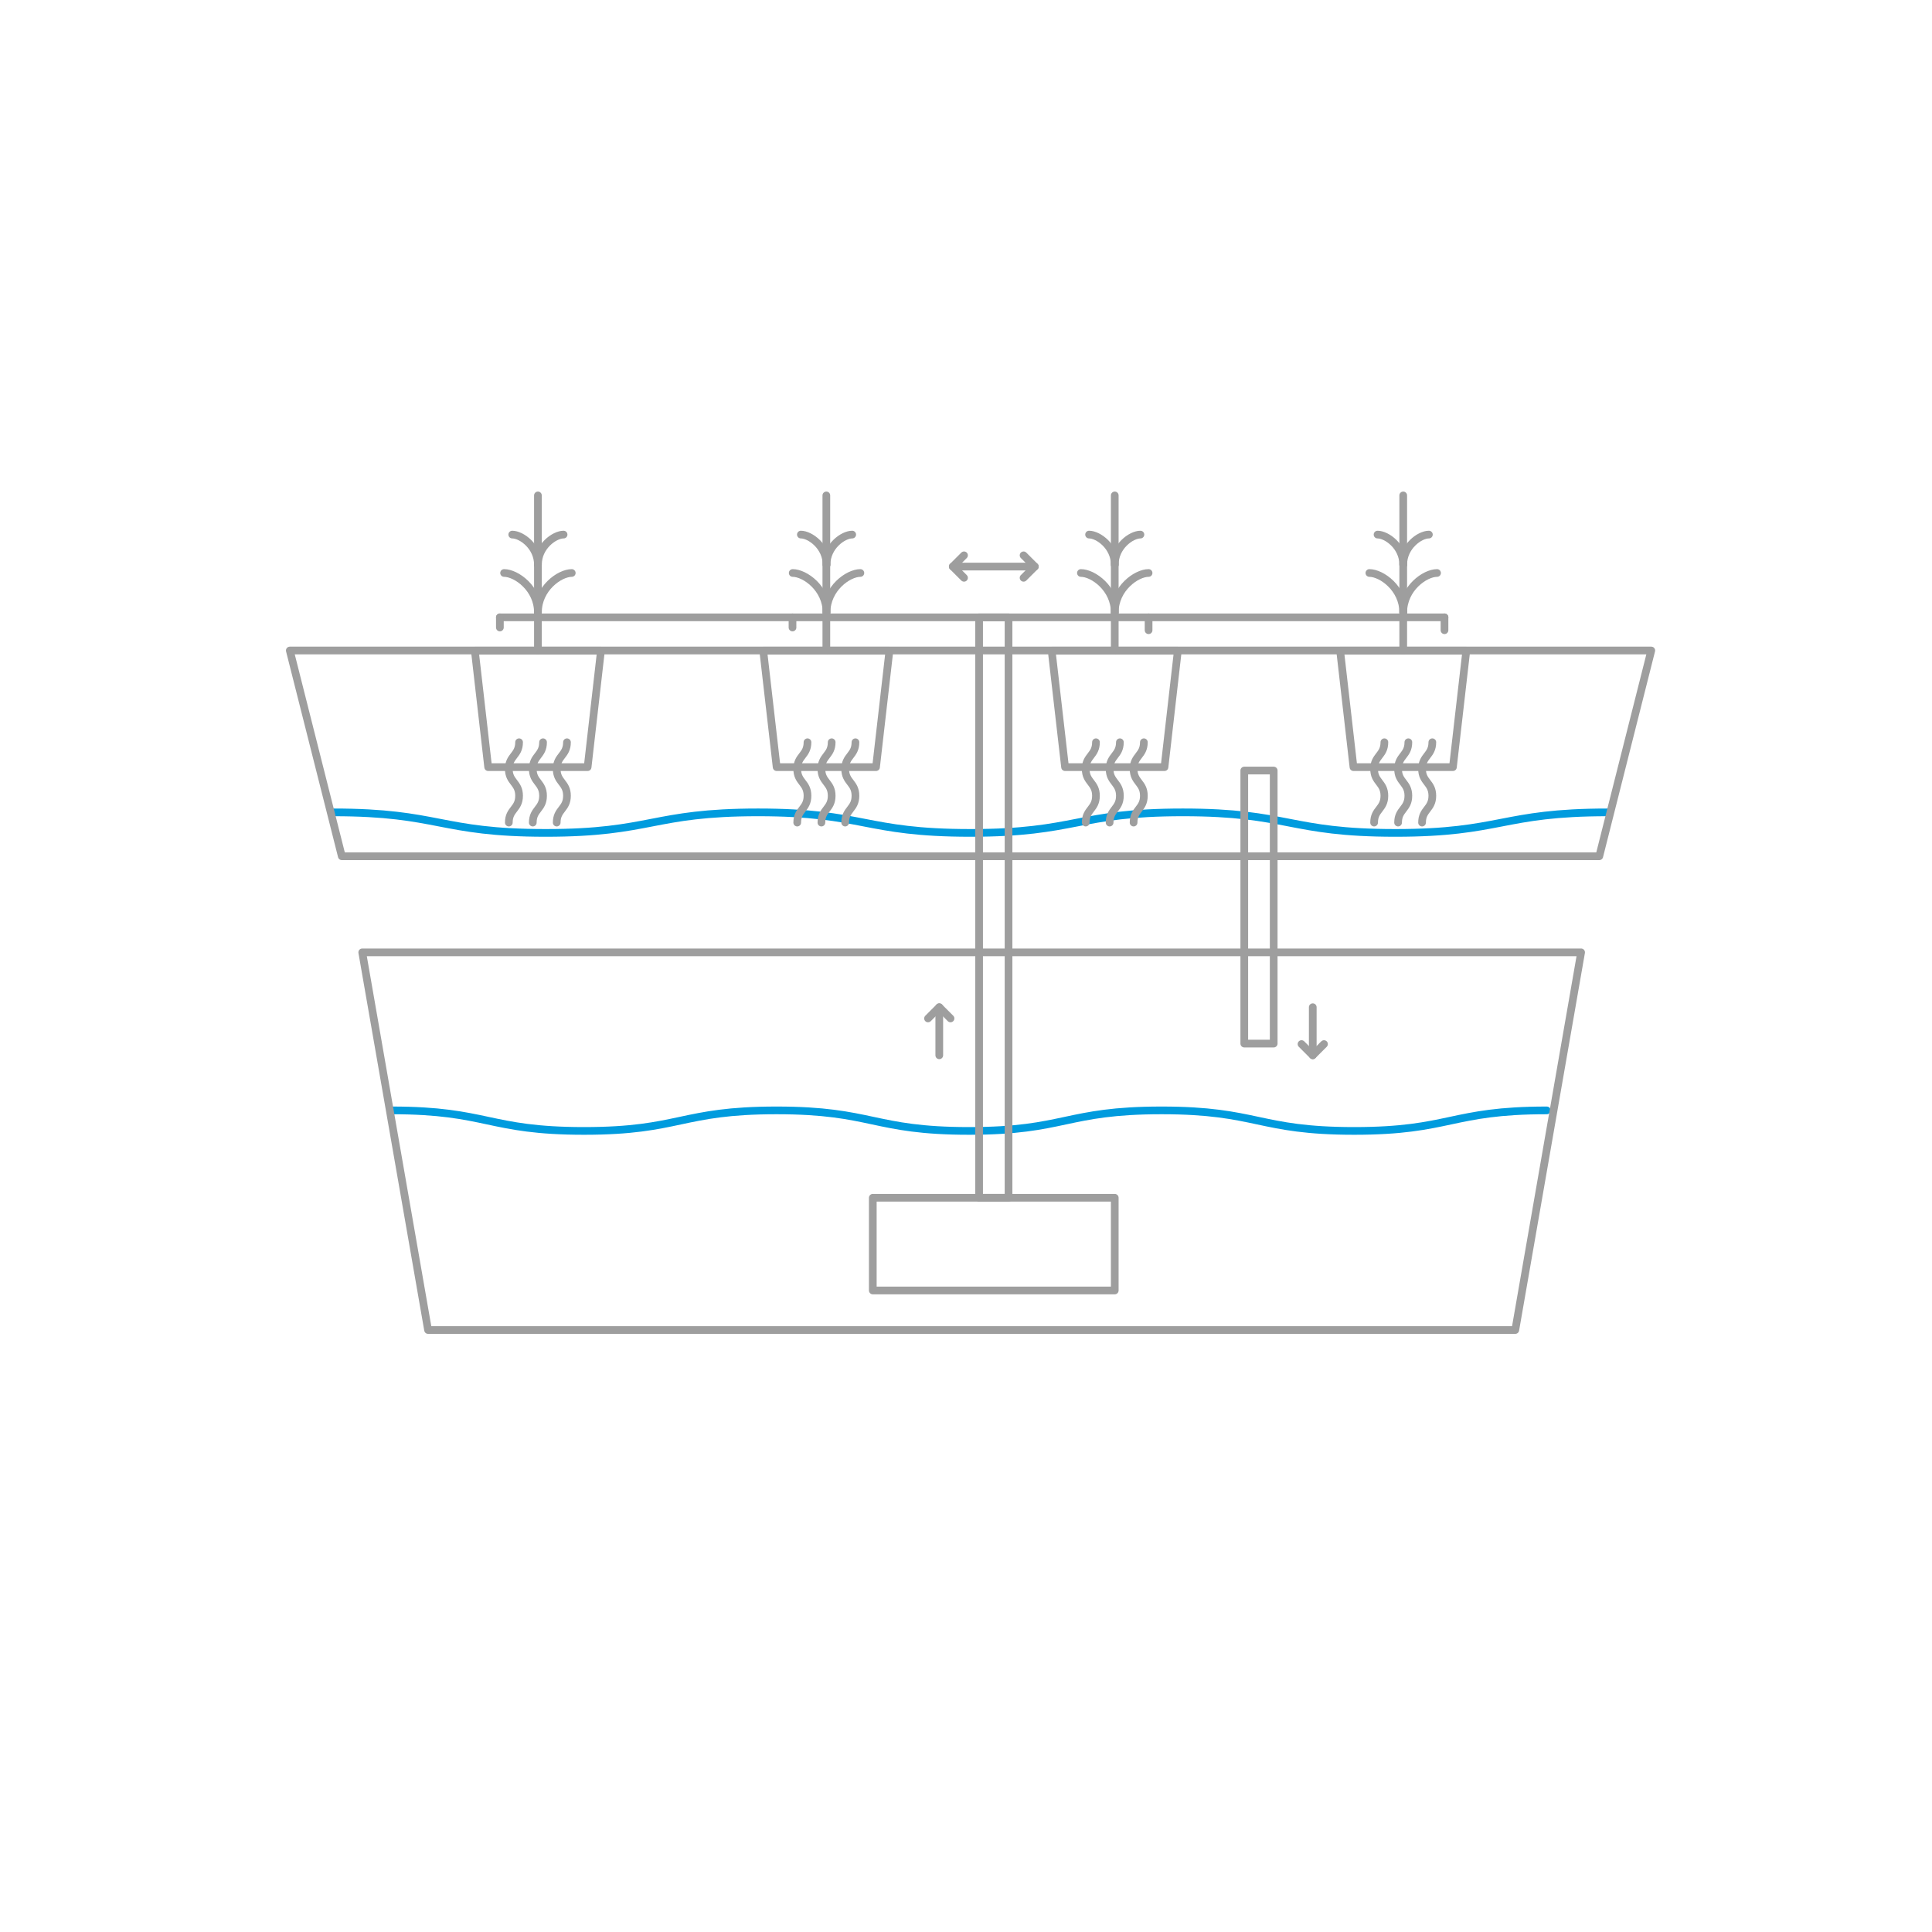<?xml version="1.0" encoding="utf-8" ?>
<!DOCTYPE svg PUBLIC "-//W3C//DTD SVG 1.1//EN" "http://www.w3.org/Graphics/SVG/1.1/DTD/svg11.dtd">
<svg xmlns="http://www.w3.org/2000/svg" id="Layer_1" data-name="Layer 1" viewBox="0 0 376.33 376.33"><defs><style>.cls-1,.cls-2{fill:none;stroke-linecap:round;stroke-linejoin:round;stroke-width:1.5px;}.cls-1{stroke:#009bde;}.cls-2{stroke:#9e9e9e;}</style></defs><title>BOTDrip Feed</title><path class="cls-1" d="M76.27,216.29c18.75,0,18.75,4,37.5,4s18.75-4,37.5-4,18.75,4,37.5,4,18.75-4,37.5-4,18.75,4,37.51,4,18.75-4,37.51-4"/><path class="cls-1" d="M64.92,158.24c20.69,0,20.69,4,41.37,4s20.69-4,41.37-4,20.69,4,41.38,4,20.69-4,41.37-4,20.69,4,41.38,4,20.69-4,41.38-4"/><polygon class="cls-2" points="295.16 259.07 83.38 259.07 70.56 185.51 307.98 185.51 295.16 259.07"/><rect class="cls-2" x="170.01" y="233.31" width="47.13" height="18.06"/><rect class="cls-2" x="190.72" y="120.25" width="5.73" height="113.06"/><rect class="cls-2" x="242.37" y="150.09" width="5.73" height="53.19"/><polygon class="cls-2" points="311.52 166.79 66.58 166.79 56.45 126.71 321.65 126.71 311.52 166.79"/><polygon class="cls-2" points="114.46 149.43 95.09 149.43 92.49 126.74 117.06 126.74 114.46 149.43"/><line class="cls-2" x1="104.78" y1="126.74" x2="104.78" y2="96.5"/><path class="cls-2" d="M104.78,119.3c0-4.69,4.22-7.69,6.59-7.69"/><path class="cls-2" d="M104.78,110c0-3.58,3.22-5.87,5-5.87"/><path class="cls-2" d="M104.78,119.3c0-4.69-4.22-7.69-6.59-7.69"/><path class="cls-2" d="M104.78,110c0-3.58-3.22-5.87-5-5.87"/><path class="cls-2" d="M101.11,144.58c0,2.61-2,2.61-2,5.21s2,2.61,2,5.22-2,2.61-2,5.22"/><path class="cls-2" d="M105.78,144.58c0,2.61-2,2.61-2,5.21s2,2.61,2,5.22-2,2.61-2,5.22"/><path class="cls-2" d="M110.44,144.58c0,2.61-2,2.61-2,5.21s2,2.61,2,5.22-2,2.61-2,5.22"/><polygon class="cls-2" points="170.64 149.43 151.28 149.43 148.67 126.74 173.25 126.74 170.64 149.43"/><line class="cls-2" x1="160.96" y1="126.74" x2="160.96" y2="96.5"/><path class="cls-2" d="M161,119.3c0-4.69,4.22-7.69,6.59-7.69"/><path class="cls-2" d="M161,110c0-3.58,3.22-5.87,5-5.87"/><path class="cls-2" d="M161,119.3c0-4.69-4.22-7.69-6.59-7.69"/><path class="cls-2" d="M161,110c0-3.58-3.22-5.87-5-5.87"/><path class="cls-2" d="M157.29,144.58c0,2.61-2,2.61-2,5.21s2,2.61,2,5.22-2,2.61-2,5.22"/><path class="cls-2" d="M162,144.58c0,2.61-2,2.61-2,5.21s2,2.61,2,5.22-2,2.61-2,5.22"/><path class="cls-2" d="M166.63,144.58c0,2.61-2,2.61-2,5.21s2,2.61,2,5.22-2,2.61-2,5.22"/><polygon class="cls-2" points="226.83 149.43 207.46 149.43 204.85 126.74 229.43 126.74 226.83 149.43"/><line class="cls-2" x1="217.14" y1="126.74" x2="217.14" y2="96.5"/><path class="cls-2" d="M217.14,119.3c0-4.69,4.22-7.69,6.59-7.69"/><path class="cls-2" d="M217.14,110c0-3.58,3.22-5.87,5-5.87"/><path class="cls-2" d="M217.14,119.3c0-4.69-4.22-7.69-6.59-7.69"/><path class="cls-2" d="M217.14,110c0-3.58-3.22-5.87-5-5.87"/><path class="cls-2" d="M213.48,144.58c0,2.61-2,2.61-2,5.21s2,2.61,2,5.22-2,2.61-2,5.22"/><path class="cls-2" d="M218.14,144.58c0,2.61-2,2.61-2,5.21s2,2.61,2,5.22-2,2.61-2,5.22"/><path class="cls-2" d="M222.81,144.58c0,2.61-2,2.61-2,5.21s2,2.61,2,5.22-2,2.61-2,5.22"/><polygon class="cls-2" points="283.01 149.43 263.64 149.43 261.04 126.74 285.62 126.74 283.01 149.43"/><line class="cls-2" x1="273.33" y1="126.74" x2="273.33" y2="96.5"/><path class="cls-2" d="M273.33,119.3c0-4.69,4.22-7.69,6.59-7.69"/><path class="cls-2" d="M273.33,110c0-3.58,3.22-5.87,5-5.87"/><path class="cls-2" d="M273.33,119.3c0-4.69-4.22-7.69-6.59-7.69"/><path class="cls-2" d="M273.33,110c0-3.58-3.22-5.87-5-5.87"/><path class="cls-2" d="M269.66,144.58c0,2.61-2,2.61-2,5.21s2,2.61,2,5.22-2,2.61-2,5.22"/><path class="cls-2" d="M274.33,144.58c0,2.61-2,2.61-2,5.21s2,2.61,2,5.22-2,2.61-2,5.22"/><path class="cls-2" d="M279,144.58c0,2.61-2,2.61-2,5.21s2,2.61,2,5.22-2,2.61-2,5.22"/><polyline class="cls-2" points="180.77 198.38 182.96 196.19 185.15 198.38"/><line class="cls-2" x1="182.96" y1="196.19" x2="182.96" y2="205.56"/><polyline class="cls-2" points="187.78 112.55 185.59 110.36 187.78 108.17"/><polyline class="cls-2" points="199.38 108.17 201.57 110.36 199.38 112.55"/><line class="cls-2" x1="185.59" y1="110.36" x2="201.57" y2="110.36"/><polyline class="cls-2" points="257.9 203.37 255.71 205.56 253.52 203.37"/><line class="cls-2" x1="255.71" y1="205.56" x2="255.71" y2="196.19"/><line class="cls-2" x1="97.37" y1="120.25" x2="281.37" y2="120.25"/><line class="cls-2" x1="97.37" y1="120.25" x2="97.37" y2="122.23"/><line class="cls-2" x1="154.37" y1="120.25" x2="154.37" y2="122.23"/><line class="cls-2" x1="223.73" y1="120.25" x2="223.73" y2="122.76"/><line class="cls-2" x1="281.37" y1="120.25" x2="281.37" y2="122.76"/></svg>